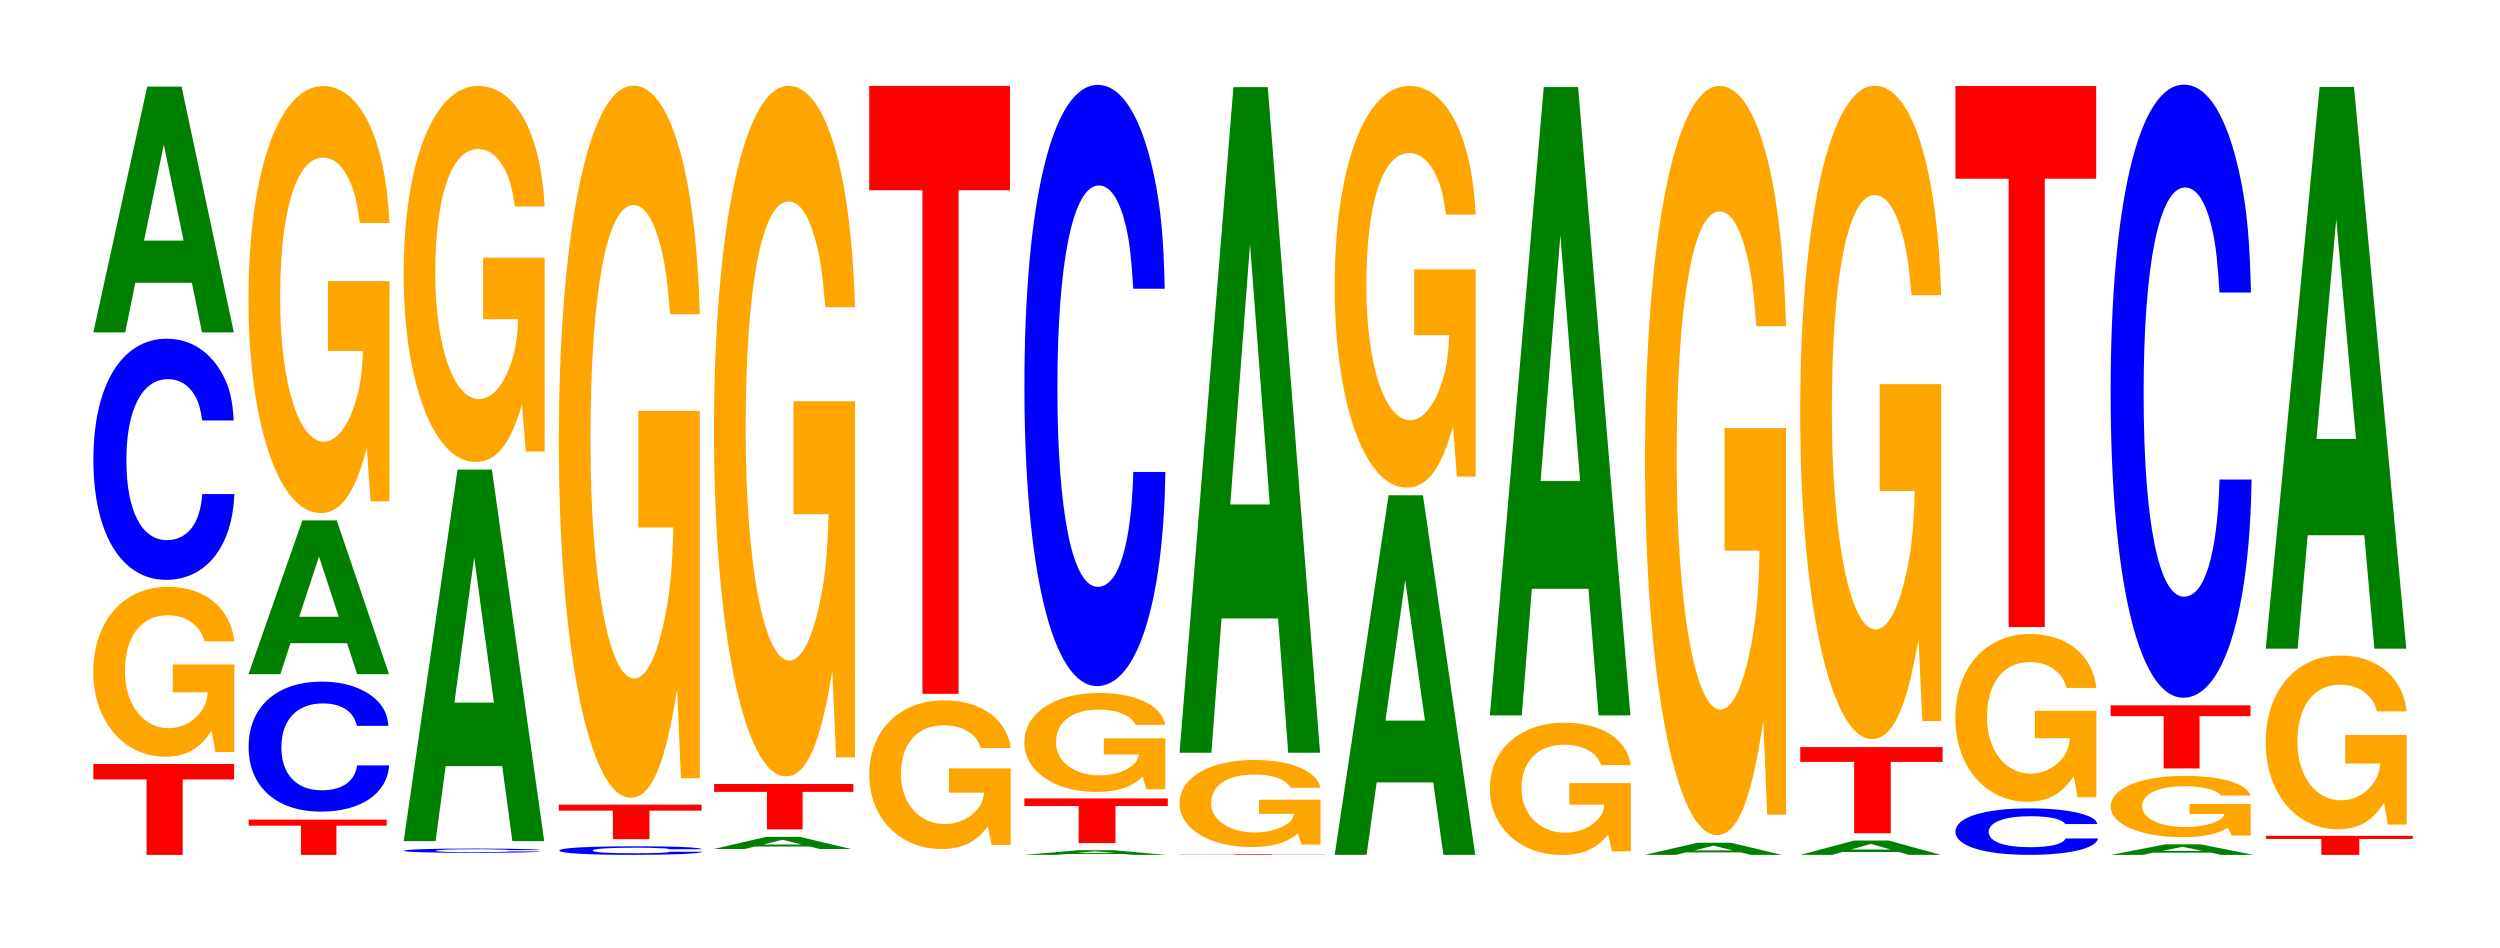 <?xml version="1.0" encoding="UTF-8"?>
<svg xmlns="http://www.w3.org/2000/svg" xmlns:xlink="http://www.w3.org/1999/xlink" width="174pt" height="66pt" viewBox="0 0 174 66" version="1.1">
<defs>
<g>
<symbol overflow="visible" id="glyph0-0">
<path style="stroke:none;" d="M 6.453 -5.25 L 10.031 -5.25 L 10.031 -6.328 L 0.234 -6.328 L 0.234 -5.25 L 3.938 -5.25 L 3.938 0 L 6.453 0 Z M 6.453 -5.25 "/>
</symbol>
<symbol overflow="visible" id="glyph1-0">
<path style="stroke:none;" d="M 10.422 -6.062 L 6.141 -6.062 L 6.141 -4.125 L 8.578 -4.125 C 8.516 -3.5 8.375 -3.109 8.047 -2.703 C 7.516 -2.031 6.719 -1.625 5.859 -1.625 C 4.094 -1.625 2.812 -3.266 2.812 -5.578 C 2.812 -8.016 3.938 -9.484 5.797 -9.484 C 6.562 -9.484 7.203 -9.25 7.688 -8.797 C 8 -8.516 8.156 -8.266 8.359 -7.672 L 10.422 -7.672 C 10.156 -10 8.375 -11.469 5.797 -11.469 C 2.719 -11.469 0.609 -9.062 0.609 -5.547 C 0.609 -2.141 2.719 0.359 5.609 0.359 C 7.047 0.359 8.016 -0.188 8.844 -1.453 L 9.109 0.031 L 10.422 0.031 Z M 10.422 -6.062 "/>
</symbol>
<symbol overflow="visible" id="glyph2-0">
<path style="stroke:none;" d="M 10.438 -10.594 C 10.359 -11.969 10.172 -12.859 9.688 -13.75 C 8.828 -15.375 7.453 -16.281 5.781 -16.281 C 2.641 -16.281 0.672 -13.047 0.672 -7.859 C 0.672 -2.719 2.625 0.5 5.734 0.5 C 8.5 0.5 10.344 -1.797 10.484 -5.469 L 8.25 -5.469 C 8.109 -3.422 7.219 -2.266 5.781 -2.266 C 4.016 -2.266 2.969 -4.328 2.969 -7.828 C 2.969 -11.359 4.062 -13.469 5.859 -13.469 C 6.656 -13.469 7.312 -13.078 7.75 -12.297 C 8 -11.859 8.109 -11.453 8.25 -10.594 Z M 10.438 -10.594 "/>
</symbol>
<symbol overflow="visible" id="glyph3-0">
<path style="stroke:none;" d="M 7.234 -3.453 L 7.938 0 L 10.156 0 L 6.516 -17.109 L 4.125 -17.109 L 0.375 0 L 2.594 0 L 3.297 -3.453 Z M 6.656 -6.391 L 3.906 -6.391 L 5.281 -13.078 Z M 6.656 -6.391 "/>
</symbol>
<symbol overflow="visible" id="glyph4-0">
<path style="stroke:none;" d="M 6.344 -2.031 L 9.844 -2.031 L 9.844 -2.453 L 0.234 -2.453 L 0.234 -2.031 L 3.875 -2.031 L 3.875 0 L 6.344 0 Z M 6.344 -2.031 "/>
</symbol>
<symbol overflow="visible" id="glyph5-0">
<path style="stroke:none;" d="M 10.406 -5.703 C 10.328 -6.453 10.125 -6.922 9.656 -7.422 C 8.797 -8.297 7.422 -8.781 5.766 -8.781 C 2.625 -8.781 0.672 -7.031 0.672 -4.234 C 0.672 -1.469 2.609 0.266 5.703 0.266 C 8.469 0.266 10.312 -0.969 10.453 -2.953 L 8.219 -2.953 C 8.078 -1.844 7.188 -1.219 5.766 -1.219 C 4 -1.219 2.953 -2.328 2.953 -4.219 C 2.953 -6.125 4.047 -7.266 5.844 -7.266 C 6.641 -7.266 7.297 -7.047 7.719 -6.625 C 7.953 -6.391 8.078 -6.172 8.219 -5.703 Z M 10.406 -5.703 "/>
</symbol>
<symbol overflow="visible" id="glyph6-0">
<path style="stroke:none;" d="M 7.234 -2.156 L 7.938 0 L 10.156 0 L 6.516 -10.703 L 4.125 -10.703 L 0.375 0 L 2.594 0 L 3.297 -2.156 Z M 6.656 -4 L 3.906 -4 L 5.281 -8.188 Z M 6.656 -4 "/>
</symbol>
<symbol overflow="visible" id="glyph7-0">
<path style="stroke:none;" d="M 10.422 -15.25 L 6.141 -15.25 L 6.141 -10.391 L 8.578 -10.391 C 8.516 -8.797 8.375 -7.812 8.047 -6.812 C 7.516 -5.094 6.719 -4.078 5.859 -4.078 C 4.094 -4.078 2.812 -8.203 2.812 -14.047 C 2.812 -20.156 3.938 -23.844 5.797 -23.844 C 6.562 -23.844 7.203 -23.266 7.688 -22.141 C 8 -21.438 8.156 -20.781 8.359 -19.297 L 10.422 -19.297 C 10.156 -25.141 8.375 -28.828 5.797 -28.828 C 2.719 -28.828 0.609 -22.797 0.609 -13.969 C 0.609 -5.375 2.719 0.891 5.609 0.891 C 7.047 0.891 8.016 -0.469 8.844 -3.656 L 9.109 0.078 L 10.422 0.078 Z M 10.422 -15.25 "/>
</symbol>
<symbol overflow="visible" id="glyph8-0">
<path style="stroke:none;" d="M 10.125 -0.188 C 10.047 -0.219 9.859 -0.234 9.391 -0.25 C 8.562 -0.281 7.234 -0.297 5.609 -0.297 C 2.547 -0.297 0.656 -0.234 0.656 -0.141 C 0.656 -0.047 2.531 0 5.547 0 C 8.234 0 10.031 -0.031 10.172 -0.094 L 8 -0.094 C 7.859 -0.062 6.984 -0.047 5.609 -0.047 C 3.891 -0.047 2.875 -0.078 2.875 -0.141 C 2.875 -0.203 3.938 -0.25 5.688 -0.25 C 6.453 -0.25 7.094 -0.234 7.516 -0.219 C 7.75 -0.219 7.859 -0.203 8 -0.188 Z M 10.125 -0.188 "/>
</symbol>
<symbol overflow="visible" id="glyph9-0">
<path style="stroke:none;" d="M 7.234 -5.219 L 7.938 0 L 10.156 0 L 6.516 -25.859 L 4.125 -25.859 L 0.375 0 L 2.594 0 L 3.297 -5.219 Z M 6.656 -9.641 L 3.906 -9.641 L 5.281 -19.75 Z M 6.656 -9.641 "/>
</symbol>
<symbol overflow="visible" id="glyph10-0">
<path style="stroke:none;" d="M 10.422 -13.438 L 6.141 -13.438 L 6.141 -9.156 L 8.578 -9.156 C 8.516 -7.75 8.375 -6.891 8.047 -6 C 7.516 -4.484 6.719 -3.594 5.859 -3.594 C 4.094 -3.594 2.812 -7.234 2.812 -12.375 C 2.812 -17.75 3.938 -21 5.797 -21 C 6.562 -21 7.203 -20.484 7.688 -19.5 C 8 -18.875 8.156 -18.297 8.359 -17 L 10.422 -17 C 10.156 -22.141 8.375 -25.391 5.797 -25.391 C 2.719 -25.391 0.609 -20.078 0.609 -12.297 C 0.609 -4.734 2.719 0.781 5.609 0.781 C 7.047 0.781 8.016 -0.406 8.844 -3.219 L 9.109 0.062 L 10.422 0.062 Z M 10.422 -13.438 "/>
</symbol>
<symbol overflow="visible" id="glyph11-0">
<path style="stroke:none;" d="M 10.609 -0.375 C 10.531 -0.438 10.328 -0.453 9.844 -0.5 C 8.984 -0.562 7.578 -0.578 5.875 -0.578 C 2.672 -0.578 0.688 -0.469 0.688 -0.281 C 0.688 -0.094 2.656 0.016 5.828 0.016 C 8.641 0.016 10.516 -0.062 10.656 -0.203 L 8.391 -0.203 C 8.25 -0.125 7.328 -0.094 5.875 -0.094 C 4.078 -0.094 3.016 -0.156 3.016 -0.281 C 3.016 -0.406 4.125 -0.484 5.953 -0.484 C 6.766 -0.484 7.438 -0.469 7.875 -0.438 C 8.125 -0.438 8.25 -0.406 8.391 -0.375 Z M 10.609 -0.375 "/>
</symbol>
<symbol overflow="visible" id="glyph12-0">
<path style="stroke:none;" d="M 6.547 -1.984 L 10.172 -1.984 L 10.172 -2.406 L 0.234 -2.406 L 0.234 -1.984 L 4 -1.984 L 4 0 L 6.547 0 Z M 6.547 -1.984 "/>
</symbol>
<symbol overflow="visible" id="glyph13-0">
<path style="stroke:none;" d="M 10.422 -25.438 L 6.141 -25.438 L 6.141 -17.328 L 8.578 -17.328 C 8.516 -14.656 8.375 -13.047 8.047 -11.359 C 7.516 -8.5 6.719 -6.812 5.859 -6.812 C 4.094 -6.812 2.812 -13.688 2.812 -23.422 C 2.812 -33.609 3.938 -39.766 5.797 -39.766 C 6.562 -39.766 7.203 -38.797 7.688 -36.906 C 8 -35.75 8.156 -34.641 8.359 -32.172 L 10.422 -32.172 C 10.156 -41.906 8.375 -48.078 5.797 -48.078 C 2.719 -48.078 0.609 -38.016 0.609 -23.297 C 0.609 -8.953 2.719 1.484 5.609 1.484 C 7.047 1.484 8.016 -0.781 8.844 -6.094 L 9.109 0.125 L 10.422 0.125 Z M 10.422 -25.438 "/>
</symbol>
<symbol overflow="visible" id="glyph14-0">
<path style="stroke:none;" d="M 7.062 -0.172 L 7.734 0 L 9.906 0 L 6.359 -0.844 L 4.016 -0.844 L 0.359 0 L 2.516 0 L 3.219 -0.172 Z M 6.484 -0.312 L 3.812 -0.312 L 5.141 -0.641 Z M 6.484 -0.312 "/>
</symbol>
<symbol overflow="visible" id="glyph15-0">
<path style="stroke:none;" d="M 6.391 -2.609 L 9.922 -2.609 L 9.922 -3.156 L 0.234 -3.156 L 0.234 -2.609 L 3.906 -2.609 L 3.906 0 L 6.391 0 Z M 6.391 -2.609 "/>
</symbol>
<symbol overflow="visible" id="glyph16-0">
<path style="stroke:none;" d="M 10.422 -24.656 L 6.141 -24.656 L 6.141 -16.797 L 8.578 -16.797 C 8.516 -14.219 8.375 -12.641 8.047 -11.016 C 7.516 -8.234 6.719 -6.609 5.859 -6.609 C 4.094 -6.609 2.812 -13.266 2.812 -22.703 C 2.812 -32.578 3.938 -38.562 5.797 -38.562 C 6.562 -38.562 7.203 -37.625 7.688 -35.797 C 8 -34.656 8.156 -33.594 8.359 -31.203 L 10.422 -31.203 C 10.156 -40.641 8.375 -46.609 5.797 -46.609 C 2.719 -46.609 0.609 -36.859 0.609 -22.578 C 0.609 -8.688 2.719 1.453 5.609 1.453 C 7.047 1.453 8.016 -0.75 8.844 -5.906 L 9.109 0.125 L 10.422 0.125 Z M 10.422 -24.656 "/>
</symbol>
<symbol overflow="visible" id="glyph17-0">
<path style="stroke:none;" d="M 10.469 -5.297 L 6.172 -5.297 L 6.172 -3.609 L 8.609 -3.609 C 8.547 -3.062 8.406 -2.719 8.078 -2.375 C 7.547 -1.766 6.734 -1.422 5.891 -1.422 C 4.109 -1.422 2.828 -2.859 2.828 -4.891 C 2.828 -7.016 3.953 -8.297 5.828 -8.297 C 6.594 -8.297 7.234 -8.094 7.734 -7.703 C 8.031 -7.453 8.203 -7.219 8.391 -6.719 L 10.469 -6.719 C 10.203 -8.734 8.406 -10.031 5.812 -10.031 C 2.719 -10.031 0.625 -7.922 0.625 -4.859 C 0.625 -1.875 2.734 0.312 5.641 0.312 C 7.078 0.312 8.047 -0.156 8.875 -1.266 L 9.141 0.031 L 10.469 0.031 Z M 10.469 -5.297 "/>
</symbol>
<symbol overflow="visible" id="glyph18-0">
<path style="stroke:none;" d="M 6.453 -35.047 L 10.031 -35.047 L 10.031 -42.312 L 0.234 -42.312 L 0.234 -35.047 L 3.938 -35.047 L 3.938 0 L 6.453 0 Z M 6.453 -35.047 "/>
</symbol>
<symbol overflow="visible" id="glyph19-0">
<path style="stroke:none;" d="M 7.297 -0.062 L 8 0 L 10.234 0 L 6.562 -0.328 L 4.156 -0.328 L 0.375 0 L 2.609 0 L 3.312 -0.062 Z M 6.703 -0.125 L 3.938 -0.125 L 5.312 -0.25 Z M 6.703 -0.125 "/>
</symbol>
<symbol overflow="visible" id="glyph20-0">
<path style="stroke:none;" d="M 6.578 -2.578 L 10.219 -2.578 L 10.219 -3.109 L 0.234 -3.109 L 0.234 -2.578 L 4.016 -2.578 L 4.016 0 L 6.578 0 Z M 6.578 -2.578 "/>
</symbol>
<symbol overflow="visible" id="glyph21-0">
<path style="stroke:none;" d="M 10.422 -3.531 L 6.141 -3.531 L 6.141 -2.406 L 8.578 -2.406 C 8.516 -2.031 8.375 -1.812 8.047 -1.578 C 7.516 -1.188 6.719 -0.953 5.859 -0.953 C 4.094 -0.953 2.812 -1.906 2.812 -3.25 C 2.812 -4.672 3.938 -5.531 5.797 -5.531 C 6.562 -5.531 7.203 -5.391 7.688 -5.125 C 8 -4.969 8.156 -4.812 8.359 -4.469 L 10.422 -4.469 C 10.156 -5.828 8.375 -6.688 5.797 -6.688 C 2.719 -6.688 0.609 -5.281 0.609 -3.234 C 0.609 -1.25 2.719 0.203 5.609 0.203 C 7.047 0.203 8.016 -0.109 8.844 -0.844 L 9.109 0.016 L 10.422 0.016 Z M 10.422 -3.531 "/>
</symbol>
<symbol overflow="visible" id="glyph22-0">
<path style="stroke:none;" d="M 10.438 -26.391 C 10.359 -29.844 10.172 -32.031 9.688 -34.281 C 8.828 -38.344 7.453 -40.578 5.781 -40.578 C 2.641 -40.578 0.672 -32.531 0.672 -19.609 C 0.672 -6.797 2.625 1.266 5.734 1.266 C 8.5 1.266 10.344 -4.484 10.484 -13.641 L 8.25 -13.641 C 8.109 -8.547 7.219 -5.641 5.781 -5.641 C 4.016 -5.641 2.969 -10.781 2.969 -19.5 C 2.969 -28.312 4.062 -33.578 5.859 -33.578 C 6.656 -33.578 7.312 -32.578 7.75 -30.672 C 8 -29.578 8.109 -28.531 8.25 -26.391 Z M 10.438 -26.391 "/>
</symbol>
<symbol overflow="visible" id="glyph23-0">
<path style="stroke:none;" d="M 6.672 -0.031 L 10.375 -0.031 L 10.375 -0.047 L 0.25 -0.047 L 0.25 -0.031 L 4.078 -0.031 L 4.078 0 L 6.672 0 Z M 6.672 -0.031 "/>
</symbol>
<symbol overflow="visible" id="glyph24-0">
<path style="stroke:none;" d="M 10.422 -3.109 L 6.141 -3.109 L 6.141 -2.125 L 8.578 -2.125 C 8.516 -1.797 8.375 -1.594 8.047 -1.391 C 7.516 -1.047 6.719 -0.828 5.859 -0.828 C 4.094 -0.828 2.812 -1.672 2.812 -2.859 C 2.812 -4.109 3.938 -4.859 5.797 -4.859 C 6.562 -4.859 7.203 -4.75 7.688 -4.516 C 8 -4.375 8.156 -4.234 8.359 -3.938 L 10.422 -3.938 C 10.156 -5.125 8.375 -5.875 5.797 -5.875 C 2.719 -5.875 0.609 -4.656 0.609 -2.844 C 0.609 -1.094 2.719 0.188 5.609 0.188 C 7.047 0.188 8.016 -0.094 8.844 -0.75 L 9.109 0.016 L 10.422 0.016 Z M 10.422 -3.109 "/>
</symbol>
<symbol overflow="visible" id="glyph25-0">
<path style="stroke:none;" d="M 7.234 -9.344 L 7.938 0 L 10.156 0 L 6.516 -46.328 L 4.125 -46.328 L 0.375 0 L 2.594 0 L 3.297 -9.344 Z M 6.656 -17.281 L 3.906 -17.281 L 5.281 -35.391 Z M 6.656 -17.281 "/>
</symbol>
<symbol overflow="visible" id="glyph26-0">
<path style="stroke:none;" d="M 7.234 -5.047 L 7.938 0 L 10.156 0 L 6.516 -25.031 L 4.125 -25.031 L 0.375 0 L 2.594 0 L 3.297 -5.047 Z M 6.656 -9.344 L 3.906 -9.344 L 5.281 -19.125 Z M 6.656 -9.344 "/>
</symbol>
<symbol overflow="visible" id="glyph27-0">
<path style="stroke:none;" d="M 10.422 -14.344 L 6.141 -14.344 L 6.141 -9.766 L 8.578 -9.766 C 8.516 -8.266 8.375 -7.359 8.047 -6.406 C 7.516 -4.797 6.719 -3.844 5.859 -3.844 C 4.094 -3.844 2.812 -7.719 2.812 -13.203 C 2.812 -18.953 3.938 -22.438 5.797 -22.438 C 6.562 -22.438 7.203 -21.891 7.688 -20.828 C 8 -20.156 8.156 -19.547 8.359 -18.156 L 10.422 -18.156 C 10.156 -23.641 8.375 -27.109 5.797 -27.109 C 2.719 -27.109 0.609 -21.438 0.609 -13.141 C 0.609 -5.047 2.719 0.844 5.609 0.844 C 7.047 0.844 8.016 -0.438 8.844 -3.438 L 9.109 0.078 L 10.422 0.078 Z M 10.422 -14.344 "/>
</symbol>
<symbol overflow="visible" id="glyph28-0">
<path style="stroke:none;" d="M 10.422 -4.719 L 6.141 -4.719 L 6.141 -3.219 L 8.578 -3.219 C 8.516 -2.719 8.375 -2.422 8.047 -2.109 C 7.516 -1.578 6.719 -1.266 5.859 -1.266 C 4.094 -1.266 2.812 -2.547 2.812 -4.344 C 2.812 -6.234 3.938 -7.391 5.797 -7.391 C 6.562 -7.391 7.203 -7.203 7.688 -6.859 C 8 -6.641 8.156 -6.438 8.359 -5.969 L 10.422 -5.969 C 10.156 -7.781 8.375 -8.922 5.797 -8.922 C 2.719 -8.922 0.609 -7.062 0.609 -4.328 C 0.609 -1.656 2.719 0.281 5.609 0.281 C 7.047 0.281 8.016 -0.141 8.844 -1.125 L 9.109 0.031 L 10.422 0.031 Z M 10.422 -4.719 "/>
</symbol>
<symbol overflow="visible" id="glyph29-0">
<path style="stroke:none;" d="M 7.234 -8.812 L 7.938 0 L 10.156 0 L 6.516 -43.734 L 4.125 -43.734 L 0.375 0 L 2.594 0 L 3.297 -8.812 Z M 6.656 -16.312 L 3.906 -16.312 L 5.281 -33.422 Z M 6.656 -16.312 "/>
</symbol>
<symbol overflow="visible" id="glyph30-0">
<path style="stroke:none;" d="M 10.422 -26.766 L 6.141 -26.766 L 6.141 -18.234 L 8.578 -18.234 C 8.516 -15.422 8.375 -13.719 8.047 -11.953 C 7.516 -8.938 6.719 -7.172 5.859 -7.172 C 4.094 -7.172 2.812 -14.406 2.812 -24.641 C 2.812 -35.359 3.938 -41.844 5.797 -41.844 C 6.562 -41.844 7.203 -40.828 7.688 -38.844 C 8 -37.609 8.156 -36.453 8.359 -33.859 L 10.422 -33.859 C 10.156 -44.094 8.375 -50.578 5.797 -50.578 C 2.719 -50.578 0.609 -40 0.609 -24.5 C 0.609 -9.422 2.719 1.562 5.609 1.562 C 7.047 1.562 8.016 -0.812 8.844 -6.422 L 9.109 0.141 L 10.422 0.141 Z M 10.422 -26.766 "/>
</symbol>
<symbol overflow="visible" id="glyph31-0">
<path style="stroke:none;" d="M 7.234 -0.203 L 7.938 0 L 10.156 0 L 6.516 -1 L 4.125 -1 L 0.375 0 L 2.594 0 L 3.297 -0.203 Z M 6.656 -0.375 L 3.906 -0.375 L 5.281 -0.766 Z M 6.656 -0.375 "/>
</symbol>
<symbol overflow="visible" id="glyph32-0">
<path style="stroke:none;" d="M 6.531 -4.969 L 10.141 -4.969 L 10.141 -6 L 0.234 -6 L 0.234 -4.969 L 3.984 -4.969 L 3.984 0 L 6.531 0 Z M 6.531 -4.969 "/>
</symbol>
<symbol overflow="visible" id="glyph33-0">
<path style="stroke:none;" d="M 10.422 -23.328 L 6.141 -23.328 L 6.141 -15.891 L 8.578 -15.891 C 8.516 -13.453 8.375 -11.969 8.047 -10.422 C 7.516 -7.797 6.719 -6.25 5.859 -6.25 C 4.094 -6.25 2.812 -12.562 2.812 -21.484 C 2.812 -30.828 3.938 -36.484 5.797 -36.484 C 6.562 -36.484 7.203 -35.594 7.688 -33.859 C 8 -32.797 8.156 -31.781 8.359 -29.516 L 10.422 -29.516 C 10.156 -38.453 8.375 -44.094 5.797 -44.094 C 2.719 -44.094 0.609 -34.875 0.609 -21.359 C 0.609 -8.219 2.719 1.375 5.609 1.375 C 7.047 1.375 8.016 -0.719 8.844 -5.594 L 9.109 0.125 L 10.422 0.125 Z M 10.422 -23.328 "/>
</symbol>
<symbol overflow="visible" id="glyph34-0">
<path style="stroke:none;" d="M 10.562 -2.047 C 10.484 -2.312 10.281 -2.484 9.797 -2.656 C 8.938 -2.969 7.547 -3.141 5.859 -3.141 C 2.656 -3.141 0.688 -2.516 0.688 -1.516 C 0.688 -0.531 2.641 0.094 5.797 0.094 C 8.594 0.094 10.469 -0.344 10.609 -1.047 L 8.344 -1.047 C 8.203 -0.656 7.297 -0.438 5.859 -0.438 C 4.062 -0.438 3 -0.828 3 -1.5 C 3 -2.188 4.109 -2.594 5.938 -2.594 C 6.734 -2.594 7.406 -2.516 7.828 -2.375 C 8.078 -2.281 8.203 -2.203 8.344 -2.047 Z M 10.562 -2.047 "/>
</symbol>
<symbol overflow="visible" id="glyph35-0">
<path style="stroke:none;" d="M 10.422 -5.984 L 6.141 -5.984 L 6.141 -4.078 L 8.578 -4.078 C 8.516 -3.453 8.375 -3.078 8.047 -2.672 C 7.516 -2 6.719 -1.609 5.859 -1.609 C 4.094 -1.609 2.812 -3.219 2.812 -5.516 C 2.812 -7.922 3.938 -9.375 5.797 -9.375 C 6.562 -9.375 7.203 -9.141 7.688 -8.688 C 8 -8.422 8.156 -8.156 8.359 -7.578 L 10.422 -7.578 C 10.156 -9.875 8.375 -11.328 5.797 -11.328 C 2.719 -11.328 0.609 -8.953 0.609 -5.484 C 0.609 -2.109 2.719 0.344 5.609 0.344 C 7.047 0.344 8.016 -0.188 8.844 -1.438 L 9.109 0.031 L 10.422 0.031 Z M 10.422 -5.984 "/>
</symbol>
<symbol overflow="visible" id="glyph36-0">
<path style="stroke:none;" d="M 6.453 -31.203 L 10.031 -31.203 L 10.031 -37.656 L 0.234 -37.656 L 0.234 -31.203 L 3.938 -31.203 L 3.938 0 L 6.453 0 Z M 6.453 -31.203 "/>
</symbol>
<symbol overflow="visible" id="glyph37-0">
<path style="stroke:none;" d="M 7.359 -0.156 L 8.062 0 L 10.328 0 L 6.625 -0.734 L 4.188 -0.734 L 0.375 0 L 2.625 0 L 3.344 -0.156 Z M 6.75 -0.281 L 3.969 -0.281 L 5.359 -0.562 Z M 6.75 -0.281 "/>
</symbol>
<symbol overflow="visible" id="glyph38-0">
<path style="stroke:none;" d="M 10.344 -2.188 L 6.094 -2.188 L 6.094 -1.484 L 8.516 -1.484 C 8.453 -1.266 8.312 -1.125 7.984 -0.969 C 7.469 -0.734 6.656 -0.578 5.812 -0.578 C 4.062 -0.578 2.797 -1.172 2.797 -2.016 C 2.797 -2.891 3.906 -3.422 5.766 -3.422 C 6.516 -3.422 7.156 -3.328 7.641 -3.172 C 7.938 -3.078 8.109 -2.984 8.297 -2.766 L 10.344 -2.766 C 10.078 -3.609 8.312 -4.141 5.75 -4.141 C 2.688 -4.141 0.609 -3.266 0.609 -2 C 0.609 -0.766 2.703 0.125 5.578 0.125 C 7 0.125 7.953 -0.062 8.766 -0.531 L 9.031 0.016 L 10.344 0.016 Z M 10.344 -2.188 "/>
</symbol>
<symbol overflow="visible" id="glyph39-0">
<path style="stroke:none;" d="M 6.422 -3.641 L 9.969 -3.641 L 9.969 -4.391 L 0.234 -4.391 L 0.234 -3.641 L 3.922 -3.641 L 3.922 0 L 6.422 0 Z M 6.422 -3.641 "/>
</symbol>
<symbol overflow="visible" id="glyph40-0">
<path style="stroke:none;" d="M 10.438 -26.922 C 10.359 -30.438 10.172 -32.672 9.688 -34.969 C 8.828 -39.094 7.453 -41.391 5.781 -41.391 C 2.641 -41.391 0.672 -33.188 0.672 -20 C 0.672 -6.922 2.625 1.281 5.734 1.281 C 8.5 1.281 10.344 -4.578 10.484 -13.906 L 8.25 -13.906 C 8.109 -8.719 7.219 -5.75 5.781 -5.75 C 4.016 -5.75 2.969 -11 2.969 -19.891 C 2.969 -28.875 4.062 -34.234 5.859 -34.234 C 6.656 -34.234 7.312 -33.234 7.75 -31.281 C 8 -30.156 8.109 -29.109 8.25 -26.922 Z M 10.438 -26.922 "/>
</symbol>
<symbol overflow="visible" id="glyph41-0">
<path style="stroke:none;" d="M 6.75 -1.109 L 10.469 -1.109 L 10.469 -1.328 L 0.25 -1.328 L 0.25 -1.109 L 4.109 -1.109 L 4.109 0 L 6.75 0 Z M 6.75 -1.109 "/>
</symbol>
<symbol overflow="visible" id="glyph42-0">
<path style="stroke:none;" d="M 10.422 -6.203 L 6.141 -6.203 L 6.141 -4.219 L 8.578 -4.219 C 8.516 -3.578 8.375 -3.188 8.047 -2.766 C 7.516 -2.078 6.719 -1.656 5.859 -1.656 C 4.094 -1.656 2.812 -3.344 2.812 -5.719 C 2.812 -8.203 3.938 -9.703 5.797 -9.703 C 6.562 -9.703 7.203 -9.469 7.688 -9 C 8 -8.719 8.156 -8.453 8.359 -7.844 L 10.422 -7.844 C 10.156 -10.219 8.375 -11.734 5.797 -11.734 C 2.719 -11.734 0.609 -9.281 0.609 -5.688 C 0.609 -2.188 2.719 0.359 5.609 0.359 C 7.047 0.359 8.016 -0.188 8.844 -1.484 L 9.109 0.031 L 10.422 0.031 Z M 10.422 -6.203 "/>
</symbol>
<symbol overflow="visible" id="glyph43-0">
<path style="stroke:none;" d="M 7.234 -7.891 L 7.938 0 L 10.156 0 L 6.516 -39.094 L 4.125 -39.094 L 0.375 0 L 2.594 0 L 3.297 -7.891 Z M 6.656 -14.594 L 3.906 -14.594 L 5.281 -29.875 Z M 6.656 -14.594 "/>
</symbol>
</g>
</defs>
<g id="surface1">
<g style="fill:rgb(100%,0%,0%);fill-opacity:1;">
  <use xlink:href="#glyph0-0" x="6.263" y="59.5"/>
</g>
<g style="fill:rgb(100%,64.647%,0%);fill-opacity:1;">
  <use xlink:href="#glyph1-0" x="5.885" y="52.309"/>
</g>
<g style="fill:rgb(0%,0%,100%);fill-opacity:1;">
  <use xlink:href="#glyph2-0" x="5.828" y="39.858"/>
</g>
<g style="fill:rgb(0%,50.194%,0%);fill-opacity:1;">
  <use xlink:href="#glyph3-0" x="6.121" y="23.136"/>
</g>
<g style="fill:rgb(100%,0%,0%);fill-opacity:1;">
  <use xlink:href="#glyph4-0" x="17.071" y="59.5"/>
</g>
<g style="fill:rgb(0%,0%,100%);fill-opacity:1;">
  <use xlink:href="#glyph5-0" x="16.632" y="56.223"/>
</g>
<g style="fill:rgb(0%,50.194%,0%);fill-opacity:1;">
  <use xlink:href="#glyph6-0" x="16.921" y="46.923"/>
</g>
<g style="fill:rgb(100%,64.647%,0%);fill-opacity:1;">
  <use xlink:href="#glyph7-0" x="16.685" y="34.817"/>
</g>
<g style="fill:rgb(0%,0%,100%);fill-opacity:1;">
  <use xlink:href="#glyph8-0" x="27.455" y="59.356"/>
</g>
<g style="fill:rgb(0%,50.194%,0%);fill-opacity:1;">
  <use xlink:href="#glyph9-0" x="27.721" y="58.543"/>
</g>
<g style="fill:rgb(100%,64.647%,0%);fill-opacity:1;">
  <use xlink:href="#glyph10-0" x="27.485" y="31.371"/>
</g>
<g style="fill:rgb(0%,0%,100%);fill-opacity:1;">
  <use xlink:href="#glyph11-0" x="38.24" y="59.482"/>
</g>
<g style="fill:rgb(100%,0%,0%);fill-opacity:1;">
  <use xlink:href="#glyph12-0" x="38.656" y="58.406"/>
</g>
<g style="fill:rgb(100%,64.647%,0%);fill-opacity:1;">
  <use xlink:href="#glyph13-0" x="38.285" y="54.039"/>
</g>
<g style="fill:rgb(0%,50.194%,0%);fill-opacity:1;">
  <use xlink:href="#glyph14-0" x="49.313" y="59.09"/>
</g>
<g style="fill:rgb(100%,0%,0%);fill-opacity:1;">
  <use xlink:href="#glyph15-0" x="49.471" y="57.723"/>
</g>
<g style="fill:rgb(100%,64.647%,0%);fill-opacity:1;">
  <use xlink:href="#glyph16-0" x="49.085" y="52.584"/>
</g>
<g style="fill:rgb(100%,64.647%,0%);fill-opacity:1;">
  <use xlink:href="#glyph17-0" x="59.877" y="58.778"/>
</g>
<g style="fill:rgb(100%,0%,0%);fill-opacity:1;">
  <use xlink:href="#glyph18-0" x="60.263" y="48.29"/>
</g>
<g style="fill:rgb(0%,50.194%,0%);fill-opacity:1;">
  <use xlink:href="#glyph19-0" x="70.925" y="59.5"/>
</g>
<g style="fill:rgb(100%,0%,0%);fill-opacity:1;">
  <use xlink:href="#glyph20-0" x="71.06" y="58.68"/>
</g>
<g style="fill:rgb(100%,64.647%,0%);fill-opacity:1;">
  <use xlink:href="#glyph21-0" x="70.685" y="54.919"/>
</g>
<g style="fill:rgb(0%,0%,100%);fill-opacity:1;">
  <use xlink:href="#glyph22-0" x="70.628" y="46.487"/>
</g>
<g style="fill:rgb(100%,0%,0%);fill-opacity:1;">
  <use xlink:href="#glyph23-0" x="81.863" y="59.5"/>
</g>
<g style="fill:rgb(100%,64.647%,0%);fill-opacity:1;">
  <use xlink:href="#glyph24-0" x="81.485" y="58.769"/>
</g>
<g style="fill:rgb(0%,50.194%,0%);fill-opacity:1;">
  <use xlink:href="#glyph25-0" x="81.721" y="52.391"/>
</g>
<g style="fill:rgb(0%,50.194%,0%);fill-opacity:1;">
  <use xlink:href="#glyph26-0" x="92.521" y="59.5"/>
</g>
<g style="fill:rgb(100%,64.647%,0%);fill-opacity:1;">
  <use xlink:href="#glyph27-0" x="92.285" y="33.092"/>
</g>
<g style="fill:rgb(100%,64.647%,0%);fill-opacity:1;">
  <use xlink:href="#glyph28-0" x="103.085" y="59.223"/>
</g>
<g style="fill:rgb(0%,50.194%,0%);fill-opacity:1;">
  <use xlink:href="#glyph29-0" x="103.321" y="49.793"/>
</g>
<g style="fill:rgb(0%,50.194%,0%);fill-opacity:1;">
  <use xlink:href="#glyph14-0" x="114.113" y="59.5"/>
</g>
<g style="fill:rgb(100%,64.647%,0%);fill-opacity:1;">
  <use xlink:href="#glyph30-0" x="113.885" y="56.561"/>
</g>
<g style="fill:rgb(0%,50.194%,0%);fill-opacity:1;">
  <use xlink:href="#glyph31-0" x="124.928" y="59.5"/>
</g>
<g style="fill:rgb(100%,0%,0%);fill-opacity:1;">
  <use xlink:href="#glyph32-0" x="125.063" y="57.997"/>
</g>
<g style="fill:rgb(100%,64.647%,0%);fill-opacity:1;">
  <use xlink:href="#glyph33-0" x="124.685" y="50.062"/>
</g>
<g style="fill:rgb(0%,0%,100%);fill-opacity:1;">
  <use xlink:href="#glyph34-0" x="135.413" y="59.403"/>
</g>
<g style="fill:rgb(100%,64.647%,0%);fill-opacity:1;">
  <use xlink:href="#glyph35-0" x="135.485" y="55.456"/>
</g>
<g style="fill:rgb(100%,0%,0%);fill-opacity:1;">
  <use xlink:href="#glyph36-0" x="135.863" y="43.642"/>
</g>
<g style="fill:rgb(0%,50.194%,0%);fill-opacity:1;">
  <use xlink:href="#glyph37-0" x="146.525" y="59.5"/>
</g>
<g style="fill:rgb(100%,64.647%,0%);fill-opacity:1;">
  <use xlink:href="#glyph38-0" x="146.296" y="58.142"/>
</g>
<g style="fill:rgb(100%,0%,0%);fill-opacity:1;">
  <use xlink:href="#glyph39-0" x="146.667" y="53.484"/>
</g>
<g style="fill:rgb(0%,0%,100%);fill-opacity:1;">
  <use xlink:href="#glyph40-0" x="146.228" y="47.281"/>
</g>
<g style="fill:rgb(100%,0%,0%);fill-opacity:1;">
  <use xlink:href="#glyph41-0" x="157.456" y="59.5"/>
</g>
<g style="fill:rgb(100%,64.647%,0%);fill-opacity:1;">
  <use xlink:href="#glyph42-0" x="157.085" y="57.359"/>
</g>
<g style="fill:rgb(0%,50.194%,0%);fill-opacity:1;">
  <use xlink:href="#glyph43-0" x="157.321" y="45.145"/>
</g>
</g>
</svg>
